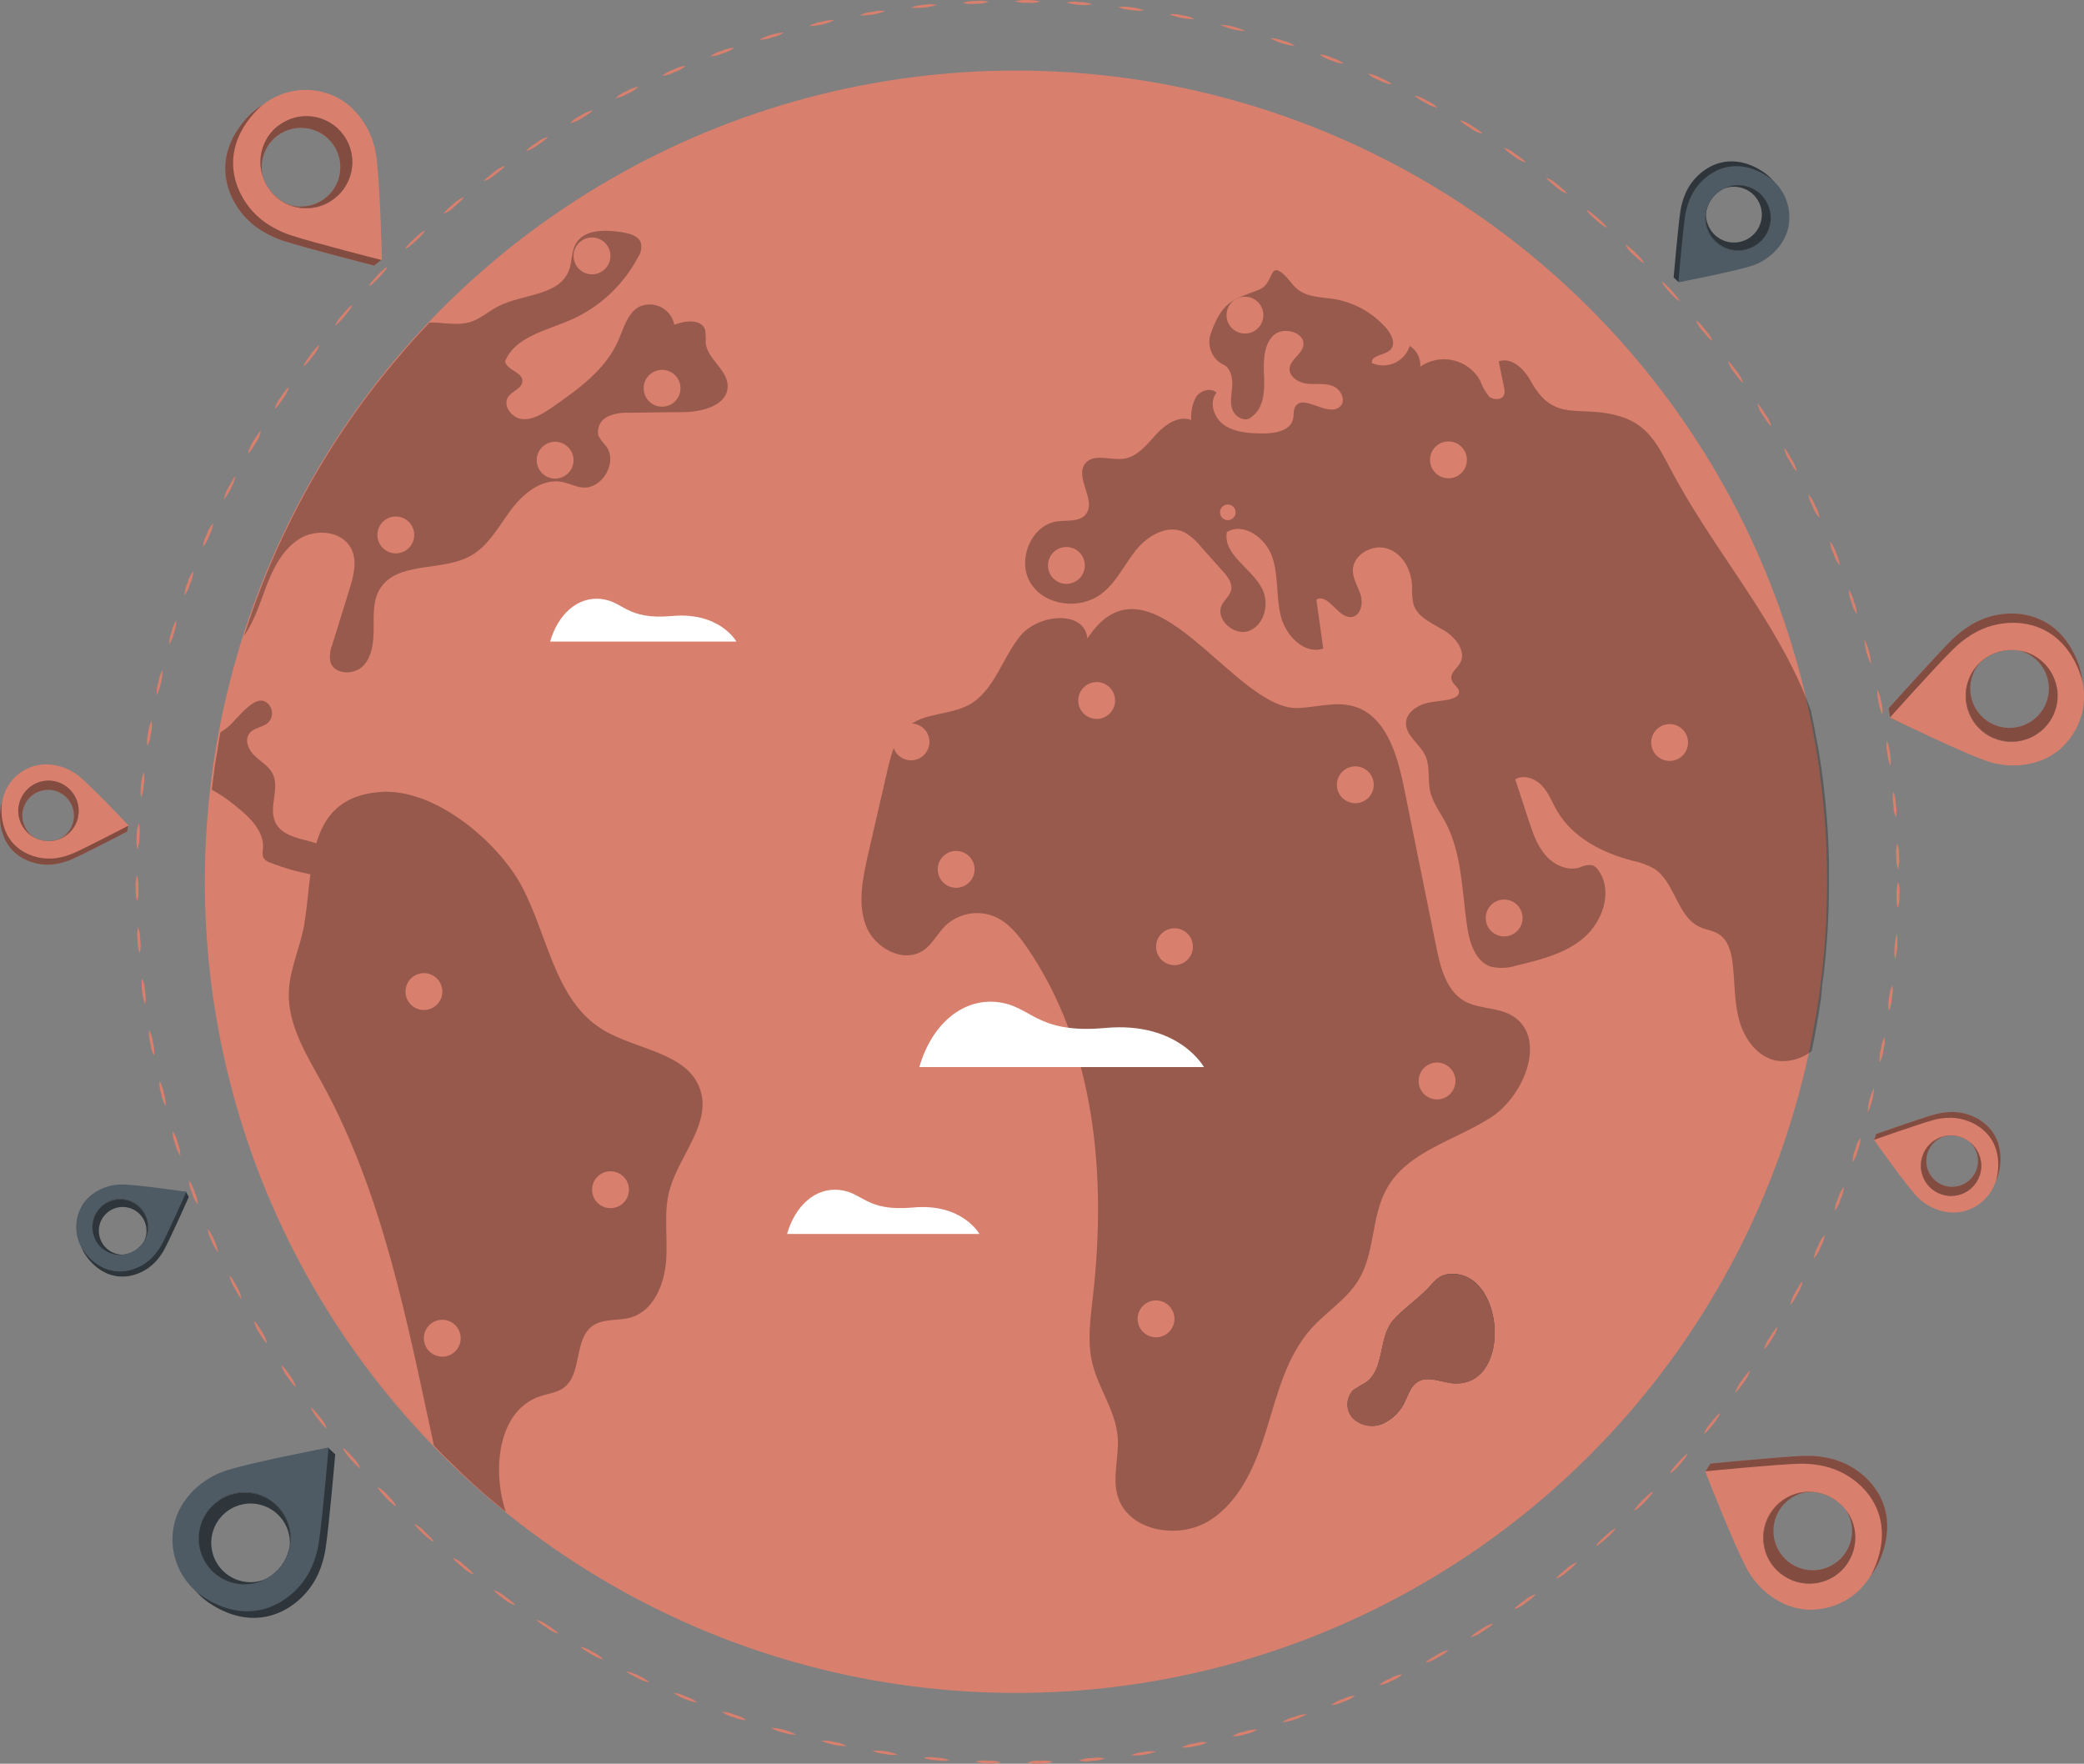 <?xml version="1.0" encoding="UTF-8"?>
<svg id="Layer_1" data-name="Layer 1" xmlns="http://www.w3.org/2000/svg" viewBox="0 0 583.58 493.87"><rect x="0" y="0" width="583.58" height="493.87" fill="#808080" stroke="none"/>
  <defs>
    <style>
      .cls-1 {
        isolation: isolate;
        opacity: .4;
      }

      .cls-1, .cls-2, .cls-3, .cls-4, .cls-5, .cls-6, .cls-7 {
        stroke-width: 0px;
      }

      .cls-1, .cls-2, .cls-5 {
        fill: #010201;
      }

      .cls-2 {
        opacity: .3;
      }

      .cls-3 {
        fill: #d97f6d;
      }

      .cls-4 {
        fill: #4e5b64;
      }

      .cls-8 {
        opacity: .3;
      }

      .cls-9 {
        opacity: .6;
      }

      .cls-6 {
        fill: #fff;
      }

      .cls-7 {
        fill: #2e363b;
      }
    </style>
  </defs>
  <g>
    <circle class="cls-3" cx="284.5" cy="246.9" r="227.14"/>
    <g class="cls-8">
      <path class="cls-5" d="M417.36,313c9.99-6.41,16.09-23.23,5.63-28.86-3.95-2.12-8.93-1.6-12.84-3.79-5.12-2.91-6.75-9.31-7.92-15.06-3.05-15.07-6.1-30.11-9.16-45.18-1.85-9.08-5.09-19.75-13.97-22.33-5.04-1.45-10.37.26-15.62.48-18.05.65-41.45-46.17-58.98-19.48-.74-8.04-13.81-6.96-18.88-.62-5.07,6.33-7.27,15.37-14.33,19.23-5.42,2.91-12.6,2.13-17.26,6.19-3.29,2.91-4.36,7.36-5.41,11.61-1.86,8.09-3.73,16.18-5.59,24.28-1.45,6.53-2.91,13.51-.54,19.75,2.36,6.24,10.51,10.66,16.06,6.91,2.55-1.73,3.95-4.69,6.13-6.86,3.68-3.53,9.09-4.56,13.79-2.63,3.82,1.62,6.6,5.04,8.98,8.48,19.32,27.93,22.45,64.22,18.59,97.96-.69,6.19-1.61,12.51-.18,18.56,1.68,7.09,6.49,13.31,7.11,20.57.49,5.57-1.57,11.34,0,16.7,2.91,9.89,17.09,12.34,25.79,6.83,8.69-5.51,12.94-15.84,15.97-25.69s5.57-20.33,12.45-28.02c4.28-4.78,10.03-8.23,13.31-13.7,4.6-7.66,3.45-17.7,7.84-25.5,5.75-10.37,18.93-13.41,28.98-19.81v-.02h.05Z"/>
    </g>
    <path class="cls-2" d="M187.46,333.3c-1.68,6.42-.43,13.16-.93,19.77-.49,6.61-3.51,13.96-9.85,15.84-3.52,1.01-7.66.22-10.7,2.33-5.4,3.8-2.85,13.63-8.22,17.43-1.91,1.33-4.3,1.56-6.48,2.3-11.49,3.82-13.4,19.49-10.04,31.1.13.43.26.8.38,1.23-1.28-1.01-2.5-2.02-3.73-3.07-1.78-1.5-3.51-3.01-5.21-4.57-1.72-1.55-3.4-3.12-5.04-4.74-2.12-2.02-4.18-4.06-6.19-6.21l.05.02c-4.79-4.93-9.29-10.06-13.58-15.41-4.82-5.98-9.34-12.22-13.53-18.67-1.55-2.34-3.05-4.71-4.47-7.13,1.44,2.4,2.92,4.76,4.46,7.08,4.19,6.46,8.71,12.69,13.53,18.67,4.29,5.35,8.79,10.48,13.58,15.41-7.52-34.74-14.2-70.04-31.15-101.13-4.49-8.1-9.76-16.49-9.46-25.75h0c.21-6.57,3.29-12.68,4.36-19.19.73-4.48,1.08-9.27,1.67-13.79-3.82-.73-7.58-1.82-11.19-3.25-.79-.21-1.47-.69-1.95-1.36-.27-.79-.32-1.63-.12-2.45.45-5.1-3.95-9.15-7.97-12.32-1.97-1.64-4.11-3.09-6.37-4.31.01-.05.01-.09.01-.13.12-1.1.28-2.19.43-3.3.16-1.11.26-2.2.43-3.31.19-1.36.46-2.67.67-4.04s.4-2.74.65-4.06c.06-.44.16-.82.24-1.24.71-.44,1.41-.91,2.06-1.45,2.58-2,8.51-11.13,11.88-5.74.85,1.44.62,3.26-.56,4.45-1.49,1.41-4.02,1.41-5.23,3.01-1.55,1.9-.28,4.67,1.45,6.33,1.73,1.66,3.96,2.85,5.03,5.01,2.05,4.12-1.24,9.42.73,13.59,1.68,3.59,6.27,4.48,10.16,5.47l1.32.43c2.24-7.67,6.83-13.51,17.86-14.39,15.23-1.18,32.83,13.84,39.52,26.13,7.45,13.76,9.28,31.96,22.55,40.25,9.42,5.92,24.08,6.41,27.59,17.05,3.12,9.54-6.01,18.42-8.61,28.11Z"/>
    <g class="cls-8">
      <path class="cls-5" d="M83.67,150.97c4.73-3,12.04-2.36,14.64,2.59,1.85,3.54.68,7.84-.5,11.61-1.6,5.13-3.18,10.28-4.79,15.43-.62,1.5-.79,3.17-.49,4.78,1.08,3.57,6.66,3.73,9.2,1.05s2.91-6.81,2.91-10.52-.23-7.69,1.68-10.9c4.79-7.97,17.24-4.85,25.36-9.31,5.04-2.75,7.91-8.19,11.33-12.83,3.42-4.63,8.71-8.99,14.35-7.92,1.91.35,3.69,1.32,5.62,1.55,5.65.62,10.16-7.11,6.71-11.61-.83-.88-1.55-1.85-2.12-2.91-.5-2.17.57-4.37,2.59-5.34,1.97-.85,4.12-1.21,6.25-1.06,4.92-.09,9.83-.13,14.73-.18,5.43,0,12.61-1.82,12.64-7.27,0-4.69-5.91-7.65-6.18-12.34.07-1.15.02-2.29-.13-3.42-1.04-3.13-5.57-2.61-8.64-1.45-.76-3.81-4.45-6.29-8.25-5.54-.63.12-1.24.33-1.82.63-3.18,1.94-4.13,6.01-5.65,9.39-3.59,8.21-11.32,13.69-18.65,18.77-2.47,1.68-5.23,3.45-8.21,3.18-2.98-.27-5.62-3.91-3.89-6.3,1.19-1.64,3.91-2.3,3.93-4.36,0-2.55-4.36-3-4.86-5.49,2.73-6.8,11.22-8.55,17.96-11.43,8.25-3.51,15.06-9.78,19.25-17.71.85-1.18,1.13-2.68.82-4.09-.67-1.92-3.01-2.55-5.04-2.91-4.78-.77-10.82-.99-13.19,3.22-1.25,2.25-.99,5.06-1.92,7.47-2.74,7.16-13.07,6.53-19.83,10.04-2.67,1.35-4.88,3.47-7.75,4.36-3.09.97-6.47.38-9.71.17h-1.73c-2.35,2.44-4.65,4.95-6.87,7.52s-4.36,5.16-6.52,7.83c-10.03,12.58-18.69,26.23-25.79,40.66-2.53,5.07-4.84,10.26-6.97,15.56s-4.07,10.71-5.81,16.2c2.91-4.23,4.68-9.72,6.12-13.58,1.92-5.1,4.51-10.46,9.16-13.46h.05v-.06Z"/>
    </g>
    <g class="cls-8">
      <path class="cls-5" d="M510.21,276.36c.45-3.24.83-6.47,1.11-9.7.27-3.23.51-6.43.63-9.65.13-2.61.19-5.16.21-7.75.01-2.59,0-5.43,0-8.14-.18-8.08-.8-16.13-1.86-24.12-.41-3.05-.88-6.1-1.45-9.11s-1.12-6.03-1.77-9.04c-.83-2.3-1.75-4.57-2.75-6.83-9.64-21.6-25.53-39.75-36.53-60.68-3.59-6.8-6.35-12.4-14.12-14.75-11.47-3.51-18.38,2.3-25.11-10.04-1.82-3.31-5.34-6.65-8.89-5.36.51,2.51,1.05,5.03,1.56,7.58.12.54.12,1.07,0,1.61-.43,1.64-2.98,1.75-4.28.62-1.08-1.35-1.94-2.87-2.5-4.51-3.17-5.59-10.26-7.54-15.84-4.39-.3.17-.58.35-.88.55.12-2.33-1.01-4.54-2.98-5.81-1.27,4.12-5.65,6.41-9.77,5.13-.27-.09-.56-.19-.82-.3-.37-2.27,3.59-2.1,5.19-3.74,1.61-1.64.35-4.21-1.04-5.9-3.75-4.35-8.89-7.27-14.56-8.27-3.59-.57-7.58-.48-10.43-2.77-1.64-1.33-2.68-3.3-4.36-4.6-3.63-2.8-2.24,3.13-6.54,4.79-5.9,2.24-9.09,2.91-11.88,8.58-.56,1.13-1.05,2.3-1.45,3.5-1.18,3.18.02,6.75,2.91,8.55l.44.23c2.12.91,2.74,3.63,2.61,5.92s-.76,4.67.07,6.81c.83,2.16,3.86,3.62,5.4,1.91,3.33-2.35,3.63-7.05,3.45-11.13-.18-4.07-.3-8.64,2.51-11.52,2.81-2.89,9.46-.89,8.42,3.03-.62,2.3-3.54,3.63-3.78,6.03s2.53,4.13,4.95,4.36c2.42.23,5.03-.24,7.27.69s3.73,4.29,1.77,5.81c-3.44,2.91-10.29-3.92-12.44,0-.57,1-.33,2.29-.58,3.39-.8,3.45-5.36,4.09-8.9,4.03s-7.27-.29-10.26-2.25c-2.98-1.97-4.51-6.42-2.29-9.15-1.6-1.55-4.48-.65-5.74,1.21-1.05,1.97-1.5,4.19-1.32,6.42-3.59-1.35-7.35,1.29-9.89,4.09s-5.15,6.16-8.9,6.74-8.55-1.63-10.91,1.36c-3.07,3.92,3.26,10.35.17,14.23-1.77,2.18-5.16,1.61-7.98,1.97-7.45.99-11.46,11.1-7.39,17.43,4.07,6.33,13.87,7.39,19.81,2.8,4.12-3.15,6.33-8.1,9.57-12.14,3.24-4.04,8.71-7.27,13.41-5.13,1.79.99,3.36,2.33,4.63,3.93,2.1,2.33,4.19,4.68,6.29,7.05,1.33,1.45,2.79,3.35,2.35,5.31-.38,1.6-1.8,2.66-2.56,4.07-2.12,4.09,3.53,9.08,7.78,7.27,4.25-1.82,5.54-7.74,3.41-11.84-2.91-5.65-10.95-9.42-9.83-15.74,4.79-2.91,10.98,1.75,12.75,7.07s1.01,11.13,2.38,16.51c1.36,5.4,6.57,10.82,11.85,9.03-.63-4.59-1.25-9.15-1.91-13.72,3.47-1.89,6.07,5.47,9.98,4.86,2.38-.38,3.13-3.62,2.47-5.97-.67-2.35-2.17-4.45-2.24-6.91-.09-4.43,5.31-7.61,9.59-6.29s6.81,5.97,6.99,10.4c-.09,1.75.05,3.53.41,5.25,1.15,3.65,5.23,5.3,8.51,7.27,3.29,1.95,6.46,5.98,4.47,9.27-.88,1.45-2.69,2.67-2.36,4.36.33,1.69,2.3,2.36,2.11,3.86-.18.99-1.32,1.45-2.3,1.77-2.5.62-5.1.56-7.54,1.35s-4.81,2.66-4.99,5.15c-.23,3.61,3.74,5.92,5.31,9.16,1.57,3.24.69,6.8,1.45,10.16.71,3.12,2.73,5.81,4.25,8.59,4.74,8.9,4.63,19.45,6.13,29.41.67,4.49,2.31,9.65,6.6,11.1,2.44.55,4.97.43,7.33-.35,6.72-1.61,13.73-3.36,18.88-7.87,5.13-4.51,7.97-12.78,4.09-18.53-.43-.79-1.12-1.39-1.95-1.69-1.21-.09-2.44.13-3.53.68-3.45,1.04-7.27-.79-9.61-3.57-2.35-2.79-3.48-6.27-4.63-9.72-1.24-3.78-2.45-7.59-3.73-11.4,2.36-1.45,5.6-.24,7.53,1.82s2.83,4.78,4.28,7.16c4.36,7.39,12.64,11.61,20.94,13.78,2.16.43,4.23,1.18,6.15,2.24,5.87,3.79,6.35,13.34,12.72,16.31,1.77.83,3.85,1.01,5.48,2.1,2.45,1.62,3.35,4.8,3.73,7.74.69,5.45.41,11.02,1.89,16.34,1.49,5.31,5.24,10.46,10.65,11.32,3.44.41,6.91-.57,9.64-2.72,1-4.86,1.89-9.76,2.61-14.73.09-1.15.23-2.18.3-3.23h-.01,0Z"/>
    </g>
    <path class="cls-7" d="M407.74,387.38c-3.72,0-7.72-2.42-10.82-.41-1.82,1.18-2.51,3.42-3.44,5.37-1.21,2.77-3.41,4.99-6.15,6.27-2.81,1.24-6.09.69-8.36-1.36-2.18-2.23-2.18-5.79,0-8.02,1.13-.76,2.3-1.47,3.5-2.11,5.47-3.85,3.37-12.77,7.83-17.64,2.63-2.91,6.49-5.62,9.33-8.49,2.18-2.23,3.13-4.09,6.57-4.28,15.07-.77,17.27,30.78,1.55,30.66h-.01Z"/>
    <g class="cls-9">
      <path class="cls-7" d="M132.74,415.63c1.71,1.56,3.44,3.07,5.21,4.57,1.23,1.05,2.45,2.06,3.73,3.07-1.27-1.01-2.51-2.03-3.73-3.07-1.8-1.5-3.53-3.01-5.21-4.57Z"/>
    </g>
    <path class="cls-3" d="M406.17,356.74c-3.44.18-4.36,2.05-6.57,4.28-2.83,2.91-6.69,5.62-9.33,8.49-4.43,4.87-2.36,13.79-7.83,17.64-1.19.63-2.38,1.35-3.5,2.11-2.18,2.23-2.18,5.79,0,8.02,2.27,2.06,5.55,2.61,8.36,1.36,2.74-1.27,4.92-3.5,6.15-6.27.93-1.95,1.62-4.19,3.44-5.37,3.09-2.01,7.11.39,10.82.41,15.76.13,13.53-31.42-1.55-30.66h.01Z"/>
    <g class="cls-8">
      <path class="cls-5" d="M406.17,356.74c-3.44.18-4.36,2.05-6.57,4.28-2.83,2.91-6.69,5.62-9.33,8.49-4.43,4.87-2.36,13.79-7.83,17.64-1.19.63-2.38,1.35-3.5,2.11-2.18,2.23-2.18,5.79,0,8.02,2.27,2.06,5.55,2.61,8.36,1.36,2.74-1.27,4.92-3.5,6.15-6.27.93-1.95,1.62-4.19,3.44-5.37,3.09-2.01,7.11.39,10.82.41,15.76.13,13.53-31.42-1.55-30.66h.01Z"/>
    </g>
    <path class="cls-6" d="M220.41,345.53h53.85s-4.78-8.71-18.63-7.41c-13.25,1.21-13.91-4.28-20.65-4.93-6.74-.67-12.33,4.48-14.58,12.34h0Z"/>
    <path class="cls-6" d="M257.44,298.8h79.7s-7.04-12.83-27.59-10.96c-19.61,1.79-20.6-6.3-30.49-7.27-9.9-.95-18.3,6.6-21.62,18.24Z"/>
    <path class="cls-6" d="M154.06,179.65h52.15s-4.62-8.37-18.03-7.16c-12.83,1.17-13.47-4.13-19.99-4.79-6.52-.63-11.95,4.35-14.13,11.94h0Z"/>
    <path class="cls-3" d="M118.71,282.81c2.85,0,5.16-2.31,5.16-5.16s-2.31-5.16-5.16-5.16-5.16,2.31-5.16,5.16,2.31,5.16,5.16,5.16Z"/>
    <path class="cls-3" d="M307.1,201.31c2.85,0,5.16-2.31,5.16-5.16s-2.31-5.16-5.16-5.16-5.16,2.31-5.16,5.16,2.31,5.16,5.16,5.16Z"/>
    <path class="cls-3" d="M402.41,307.85c2.85,0,5.16-2.31,5.16-5.16s-2.31-5.16-5.16-5.16-5.16,2.31-5.16,5.16,2.31,5.16,5.16,5.16Z"/>
    <path class="cls-3" d="M405.61,133.93c2.85,0,5.16-2.31,5.16-5.16s-2.31-5.16-5.16-5.16-5.16,2.31-5.16,5.16,2.31,5.16,5.16,5.16Z"/>
    <path class="cls-3" d="M343.82,145.65c1.21,0,2.19-.98,2.19-2.19s-.98-2.19-2.19-2.19-2.19.98-2.19,2.19.98,2.19,2.19,2.19Z"/>
    <path class="cls-3" d="M165.78,76.82c2.85,0,5.16-2.31,5.16-5.16s-2.31-5.16-5.16-5.16-5.16,2.31-5.16,5.16,2.31,5.16,5.16,5.16Z"/>
    <path class="cls-3" d="M110.84,154.95c2.85,0,5.16-2.31,5.16-5.16s-2.31-5.16-5.16-5.16-5.16,2.31-5.16,5.16,2.31,5.16,5.16,5.16Z"/>
    <path class="cls-3" d="M185.4,113.88c2.85,0,5.16-2.31,5.16-5.16s-2.31-5.16-5.16-5.16-5.16,2.31-5.16,5.16,2.31,5.16,5.16,5.16Z"/>
    <path class="cls-3" d="M155.45,134.02c2.85,0,5.16-2.31,5.16-5.16s-2.31-5.16-5.16-5.16-5.16,2.31-5.16,5.16,2.31,5.16,5.16,5.16Z"/>
    <path class="cls-3" d="M170.96,338.3c2.85,0,5.16-2.31,5.16-5.16s-2.31-5.16-5.16-5.16-5.16,2.31-5.16,5.16,2.31,5.16,5.16,5.16Z"/>
    <path class="cls-3" d="M123.85,379.88c2.85,0,5.16-2.31,5.16-5.16s-2.31-5.16-5.16-5.16-5.16,2.31-5.16,5.16,2.31,5.16,5.16,5.16Z"/>
    <path class="cls-3" d="M379.53,224.91c2.85,0,5.16-2.31,5.16-5.16s-2.31-5.16-5.16-5.16-5.16,2.31-5.16,5.16,2.31,5.16,5.16,5.16Z"/>
    <path class="cls-3" d="M267.75,248.59c2.85,0,5.16-2.31,5.16-5.16s-2.31-5.16-5.16-5.16-5.16,2.31-5.16,5.16,2.31,5.16,5.16,5.16Z"/>
    <path class="cls-3" d="M467.54,213.07c2.85,0,5.16-2.31,5.16-5.16s-2.31-5.16-5.16-5.16-5.16,2.31-5.16,5.16,2.31,5.16,5.16,5.16Z"/>
    <path class="cls-3" d="M323.72,374.46c2.85,0,5.16-2.31,5.16-5.16s-2.31-5.16-5.16-5.16-5.16,2.31-5.16,5.16,2.31,5.16,5.16,5.16Z"/>
    <path class="cls-3" d="M328.89,270.25c2.85,0,5.16-2.31,5.16-5.16s-2.31-5.16-5.16-5.16-5.16,2.31-5.16,5.16,2.31,5.16,5.16,5.16Z"/>
    <path class="cls-3" d="M348.62,93.4c2.85,0,5.16-2.31,5.16-5.16s-2.31-5.16-5.16-5.16-5.16,2.31-5.16,5.16,2.31,5.16,5.16,5.16Z"/>
    <path class="cls-3" d="M298.62,163.49c2.85,0,5.16-2.31,5.16-5.16s-2.31-5.16-5.16-5.16-5.16,2.31-5.16,5.16,2.31,5.16,5.16,5.16Z"/>
    <path class="cls-3" d="M421.21,262.21c2.85,0,5.16-2.31,5.16-5.16s-2.31-5.16-5.16-5.16-5.16,2.31-5.16,5.16,2.31,5.16,5.16,5.16Z"/>
    <path class="cls-3" d="M255.11,212.9c2.85,0,5.16-2.31,5.16-5.16s-2.31-5.16-5.16-5.16-5.16,2.31-5.16,5.16,2.31,5.16,5.16,5.16Z"/>
  </g>
  <g>
    <g>
      <path class="cls-3" d="M89.17,27.56c-6.09-1.88-12.72-.65-17.74,3.29,0,0-11.95,9.14-7.27,22.54,1.77,4.92,5.24,9.04,9.78,11.61,1.71,1,3.53,1.82,5.41,2.44,6.52,2.11,25.41,6.92,25.41,6.92l2.07-1.6c-.17-5.81-2.91-23.23-3.87-28.81-1.29-6.91-6.22-14.14-13.81-16.4h.02ZM93.53,55.59c-5.63,4.31-13.7,3.24-18.02-2.39-4.31-5.63-3.24-13.7,2.39-18.02,5.63-4.31,13.7-3.24,18.02,2.39,4.31,5.63,3.24,13.69-2.38,18h-.01Z"/>
      <path class="cls-1" d="M89.17,27.56c-6.09-1.88-12.72-.65-17.74,3.29,0,0-11.95,9.14-7.27,22.54,1.77,4.92,5.24,9.04,9.78,11.61,1.71,1,3.53,1.82,5.41,2.44,6.52,2.11,25.41,6.92,25.41,6.92l2.07-1.6c-.17-5.81-2.91-23.23-3.87-28.81-1.29-6.91-6.22-14.14-13.81-16.4h.02ZM93.53,55.59c-5.63,4.31-13.7,3.24-18.02-2.39-4.31-5.63-3.24-13.7,2.39-18.02,5.63-4.31,13.7-3.24,18.02,2.39,4.31,5.63,3.24,13.69-2.38,18h-.01Z"/>
      <path class="cls-3" d="M91.34,26.04c-6.09-1.88-12.71-.65-17.71,3.29,0,0-11.95,9.14-7.27,22.54,1.77,4.92,5.24,9.04,9.78,11.61,1.71,1,3.53,1.82,5.42,2.44,6.49,2.11,25.4,6.92,25.4,6.92,0,0-.57-23.74-1.8-30.4-1.32-6.91-6.24-14.13-13.83-16.4h.01ZM93.61,55.65c-5.54,4.34-13.57,3.35-17.89-2.19-.05-.06-.11-.13-.15-.19-4.31-5.63-3.24-13.7,2.39-18.02,5.63-4.31,13.7-3.24,18.02,2.39,4.31,5.63,3.24,13.7-2.39,18.02h.05-.02Z"/>
      <path class="cls-3" d="M77.92,35.16c-4.29,3.33-6.04,8.99-4.36,14.15-1.38-5.92,2.31-11.84,8.23-13.22s11.84,2.31,13.22,8.23-2.31,11.84-8.23,13.22c-1.74.41-3.54.38-5.27-.07,6.69,2.38,14.03-1.13,16.41-7.81,2.38-6.69-1.13-14.03-7.81-16.41-4.11-1.45-8.65-.74-12.1,1.91h-.09,0Z"/>
      <path class="cls-1" d="M77.92,35.16c-4.29,3.33-6.04,8.99-4.36,14.15-1.38-5.92,2.31-11.84,8.23-13.22s11.84,2.31,13.22,8.23-2.31,11.84-8.23,13.22c-1.74.41-3.54.38-5.27-.07,6.69,2.38,14.03-1.13,16.41-7.81,2.38-6.69-1.13-14.03-7.81-16.41-4.11-1.45-8.65-.74-12.1,1.91h-.09,0Z"/>
    </g>
    <g>
      <path class="cls-3" d="M7.41,216.82c-3.8,1.75-6.52,5.25-7.24,9.39,0,0-1.83,9.71,6.35,14.2,3.03,1.62,6.53,2.12,9.89,1.39,1.27-.26,2.51-.67,3.72-1.18,4.11-1.83,15.47-7.77,15.47-7.77l.32-1.69c-2.63-2.77-11.61-10.09-14.53-12.39-3.67-2.8-9.25-4.18-13.95-1.95h-.02ZM21.85,228.62c-.86,4.59-5.27,7.6-9.85,6.74-4.59-.86-7.6-5.27-6.74-9.85s5.27-7.6,9.85-6.74c4.57.86,7.59,5.27,6.74,9.84h0Z"/>
      <path class="cls-1" d="M7.41,216.82c-3.8,1.75-6.52,5.25-7.24,9.39,0,0-1.83,9.71,6.35,14.2,3.03,1.62,6.53,2.12,9.89,1.39,1.27-.26,2.51-.67,3.72-1.18,4.11-1.83,15.47-7.77,15.47-7.77l.32-1.69c-2.63-2.77-11.61-10.09-14.53-12.39-3.67-2.8-9.25-4.18-13.95-1.95h-.02ZM21.85,228.62c-.86,4.59-5.27,7.6-9.85,6.74-4.59-.86-7.6-5.27-6.74-9.85s5.27-7.6,9.85-6.74c4.57.86,7.59,5.27,6.74,9.84h0Z"/>
      <path class="cls-3" d="M7.81,215.13c-3.8,1.75-6.49,5.25-7.22,9.37,0,0-1.83,9.71,6.35,14.2,3.03,1.62,6.53,2.12,9.89,1.39,1.27-.26,2.53-.65,3.73-1.18,4.11-1.82,15.46-7.75,15.46-7.75,0,0-10.71-11.35-14.22-14.08-3.68-2.79-9.25-4.17-13.96-1.95h-.02ZM21.92,228.62c-.82,4.56-5.16,7.59-9.72,6.79-.06,0-.11-.01-.17-.02-4.59-.86-7.6-5.27-6.74-9.85s5.27-7.6,9.85-6.74c4.59.86,7.6,5.27,6.74,9.85h.02v-.02Z"/>
      <path class="cls-3" d="M5.24,225.48c-.63,3.51,1,7.04,4.09,8.84-3.26-2.29-4.06-6.8-1.77-10.07,2.29-3.26,6.8-4.06,10.07-1.77,3.26,2.29,4.06,6.8,1.77,10.07-.67.95-1.56,1.74-2.61,2.27,4.31-1.77,6.37-6.71,4.59-11.02-1.79-4.31-6.71-6.37-11.02-4.59-2.63,1.08-4.56,3.44-5.09,6.24l-.02.02h-.01Z"/>
      <path class="cls-1" d="M5.24,225.48c-.63,3.51,1,7.04,4.09,8.84-3.26-2.29-4.06-6.8-1.77-10.07,2.29-3.26,6.8-4.06,10.07-1.77,3.26,2.29,4.06,6.8,1.77,10.07-.67.95-1.56,1.74-2.61,2.27,4.31-1.77,6.37-6.71,4.59-11.02-1.79-4.31-6.71-6.37-11.02-4.59-2.63,1.08-4.56,3.44-5.09,6.24l-.02.02h-.01Z"/>
    </g>
    <g>
      <path class="cls-3" d="M551.04,337.41c4.01-1.19,7.17-4.29,8.48-8.27,0,0,3.19-9.36-4.28-14.96-2.77-2.05-6.16-3.01-9.59-2.77-1.3.07-2.59.3-3.85.63-4.31,1.23-16.41,5.49-16.41,5.49l-.55,1.63c2.2,3.12,10.07,11.63,12.64,14.33,3.23,3.3,8.58,5.45,13.53,3.91h.01ZM538.43,323.69c1.5-4.42,6.3-6.79,10.71-5.29,4.42,1.5,6.79,6.3,5.29,10.71-1.5,4.42-6.3,6.79-10.71,5.29s-6.77-6.29-5.27-10.71h-.01Z"/>
      <path class="cls-1" d="M551.04,337.41c4.01-1.19,7.17-4.29,8.48-8.27,0,0,3.19-9.36-4.28-14.96-2.77-2.05-6.16-3.01-9.59-2.77-1.3.07-2.59.3-3.85.63-4.31,1.23-16.41,5.49-16.41,5.49l-.55,1.63c2.2,3.12,10.07,11.63,12.64,14.33,3.23,3.3,8.58,5.45,13.53,3.91h.01ZM538.43,323.69c1.5-4.42,6.3-6.79,10.71-5.29,4.42,1.5,6.79,6.3,5.29,10.71-1.5,4.42-6.3,6.79-10.71,5.29s-6.77-6.29-5.27-10.71h-.01Z"/>
      <path class="cls-3" d="M550.41,339.03c4.01-1.19,7.17-4.29,8.48-8.27,0,0,3.19-9.36-4.28-14.96-2.77-2.05-6.16-3.01-9.59-2.77-1.3.07-2.59.29-3.85.65-4.31,1.23-16.4,5.49-16.4,5.49,0,0,8.99,12.75,12.1,15.95,3.24,3.29,8.58,5.43,13.53,3.91h-.01.01ZM538.33,323.68c1.45-4.39,6.18-6.79,10.57-5.35.05.01.11.02.15.06,4.42,1.5,6.79,6.3,5.29,10.71-1.5,4.42-6.3,6.79-10.71,5.29-4.42-1.5-6.79-6.3-5.29-10.71h-.02.01Z"/>
      <path class="cls-3" d="M554.4,329.15c1.12-3.39,0-7.11-2.8-9.33,2.91,2.73,3.06,7.31.33,10.22s-7.31,3.06-10.22.33c-2.91-2.73-3.06-7.31-.33-10.22.8-.85,1.8-1.5,2.91-1.89-4.53,1.15-7.25,5.74-6.1,10.27s5.74,7.25,10.27,6.1c2.77-.69,4.99-2.75,5.92-5.47l.05-.02h-.02Z"/>
      <path class="cls-1" d="M554.4,329.15c1.12-3.39,0-7.11-2.8-9.33,2.91,2.73,3.06,7.31.33,10.22s-7.31,3.06-10.22.33c-2.91-2.73-3.06-7.31-.33-10.22.8-.85,1.8-1.5,2.91-1.89-4.53,1.15-7.25,5.74-6.1,10.27s5.74,7.25,10.27,6.1c2.77-.69,4.99-2.75,5.92-5.47l.05-.02h-.02Z"/>
    </g>
    <g>
      <path class="cls-3" d="M577.6,206.11c4.48-4.54,6.43-10.99,5.25-17.25,0,0-2.61-14.81-16.64-16.87-5.18-.69-10.45.49-14.82,3.35-1.68,1.05-3.24,2.27-4.67,3.67-4.85,4.8-17.86,19.36-17.86,19.36l.45,2.61c5.19,2.51,22.01,8.17,27.36,9.81,6.74,2.06,15.41,1.04,20.92-4.65h.01ZM550.73,197.04c-1.23-6.99,3.45-13.66,10.45-14.87,6.99-1.23,13.66,3.45,14.87,10.45,1.23,6.98-3.45,13.64-10.43,14.87-6.98,1.24-13.64-3.42-14.89-10.4v-.02h0v-.02Z"/>
      <path class="cls-1" d="M577.6,206.11c4.48-4.54,6.43-10.99,5.25-17.25,0,0-2.61-14.81-16.64-16.87-5.18-.69-10.45.49-14.82,3.35-1.68,1.05-3.24,2.27-4.67,3.67-4.85,4.8-17.86,19.36-17.86,19.36l.45,2.61c5.19,2.51,22.01,8.17,27.36,9.81,6.74,2.06,15.41,1.04,20.92-4.65h.01ZM550.73,197.04c-1.23-6.99,3.45-13.66,10.45-14.87,6.99-1.23,13.66,3.45,14.87,10.45,1.23,6.98-3.45,13.64-10.43,14.87-6.98,1.24-13.64-3.42-14.89-10.4v-.02h0v-.02Z"/>
      <path class="cls-3" d="M577.97,208.7c4.48-4.53,6.46-10.98,5.29-17.24,0,0-2.62-14.82-16.64-16.87-5.18-.69-10.45.49-14.84,3.33-1.68,1.06-3.23,2.29-4.65,3.68-4.9,4.79-17.89,19.32-17.89,19.32,0,0,21.35,10.43,27.83,12.41,6.72,2.11,15.41,1.07,20.92-4.62v-.02h-.01ZM550.62,197.09c-1.23-6.99,3.44-13.66,10.43-14.89s13.66,3.44,14.89,10.43c1.23,6.99-3.44,13.66-10.43,14.89-6.93,1.27-13.58-3.33-14.85-10.27,0-.06-.01-.12-.02-.18h0v.02Z"/>
      <path class="cls-3" d="M575.99,192.6c-.94-5.36-5.16-9.54-10.52-10.45,5.9,1.51,9.43,7.52,7.92,13.4s-7.52,9.43-13.4,7.92c-5.9-1.51-9.43-7.52-7.92-13.4.44-1.73,1.3-3.33,2.51-4.67-5.19,4.85-5.48,12.97-.63,18.17,4.85,5.19,12.97,5.48,18.17.63,3.18-2.97,4.65-7.35,3.89-11.63h-.01v.02Z"/>
      <path class="cls-1" d="M575.99,192.6c-.94-5.36-5.16-9.54-10.52-10.45,5.9,1.51,9.43,7.52,7.92,13.4s-7.52,9.43-13.4,7.92c-5.9-1.51-9.43-7.52-7.92-13.4.44-1.73,1.3-3.33,2.51-4.67-5.19,4.85-5.48,12.97-.63,18.17,4.85,5.19,12.97,5.48,18.17.63,3.18-2.97,4.65-7.35,3.89-11.63h-.01v.02Z"/>
    </g>
    <g>
      <path class="cls-3" d="M509.58,448.51c6.37-.32,12.17-3.74,15.53-9.15,0,0,8.1-12.66-.83-23.68-3.35-4.03-8.03-6.71-13.17-7.58-1.95-.37-3.92-.51-5.91-.45-6.83.26-26.24,2.18-26.24,2.18l-1.43,2.23c2.13,5.36,10.67,20.92,13.51,25.74,3.57,6.07,10.66,11.19,18.55,10.72h-.02ZM495.92,423.65c3.82-5.98,11.78-7.72,17.76-3.89,5.98,3.82,7.72,11.78,3.89,17.76-3.82,5.97-11.77,7.72-17.75,3.89-5.98-3.81-7.74-11.75-3.92-17.74,0,0,0-.01.01-.02h.01Z"/>
      <path class="cls-1" d="M509.58,448.51c6.37-.32,12.17-3.74,15.53-9.15,0,0,8.1-12.66-.83-23.68-3.35-4.03-8.03-6.71-13.17-7.58-1.95-.37-3.92-.51-5.91-.45-6.83.26-26.24,2.18-26.24,2.18l-1.43,2.23c2.13,5.36,10.67,20.92,13.51,25.74,3.57,6.07,10.66,11.19,18.55,10.72h-.02ZM495.92,423.65c3.82-5.98,11.78-7.72,17.76-3.89,5.98,3.82,7.72,11.78,3.89,17.76-3.82,5.97-11.77,7.72-17.75,3.89-5.98-3.81-7.74-11.75-3.92-17.74,0,0,0-.01.01-.02h.01Z"/>
      <path class="cls-3" d="M508.06,450.69c6.36-.3,12.17-3.72,15.56-9.11,0,0,8.1-12.69-.83-23.68-3.35-4.01-8.03-6.71-13.17-7.59-1.95-.35-3.92-.5-5.91-.44-6.85.21-26.24,2.12-26.24,2.12,0,0,8.66,22.12,12.08,27.97,3.53,6.1,10.61,11.22,18.52,10.76h0v-.02ZM495.78,423.64c3.81-5.98,11.77-7.74,17.75-3.91,5.98,3.81,7.74,11.77,3.91,17.75-3.81,5.98-11.77,7.74-17.75,3.91-5.97-3.75-7.75-11.65-4-17.61.02-.05.06-.11.11-.15h-.02Z"/>
      <path class="cls-3" d="M517.53,437.49c2.92-4.59,2.66-10.52-.68-14.81,3.31,5.1,1.86,11.91-3.23,15.23-5.1,3.31-11.91,1.86-15.23-3.23-3.31-5.1-1.86-11.91,3.23-15.23,1.5-.97,3.22-1.57,4.99-1.73-7.1.05-12.81,5.85-12.77,12.95.05,7.1,5.85,12.81,12.95,12.77,4.35-.02,8.39-2.25,10.73-5.93h0Z"/>
      <path class="cls-1" d="M517.53,437.49c2.92-4.59,2.66-10.52-.68-14.81,3.31,5.1,1.86,11.91-3.23,15.23-5.1,3.31-11.91,1.86-15.23-3.23-3.31-5.1-1.86-11.91,3.23-15.23,1.5-.97,3.22-1.57,4.99-1.73-7.1.05-12.81,5.85-12.77,12.95.05,7.1,5.85,12.81,12.95,12.77,4.35-.02,8.39-2.25,10.73-5.93h0Z"/>
    </g>
    <g>
      <path class="cls-7" d="M50.33,430.26c-.86,6.31,1.44,12.66,6.16,16.96,0,0,10.98,10.28,23.42,3.48,4.57-2.56,8.08-6.69,9.85-11.61.68-1.85,1.18-3.78,1.45-5.74,1-6.75,2.66-26.13,2.66-26.13l-1.92-1.8c-5.66,1.12-22.5,6.68-27.77,8.59-6.55,2.42-12.89,8.47-13.85,16.26h0ZM77.25,421.36c5.18,4.85,5.45,12.97.61,18.17-4.85,5.18-12.97,5.45-18.17.61-5.18-4.85-5.45-12.97-.61-18.17,4.86-5.16,13-5.41,18.15-.55v-.05h.02Z"/>
      <path class="cls-4" d="M48.47,428.43c-.86,6.31,1.44,12.66,6.16,16.94,0,0,10.98,10.28,23.42,3.5,4.57-2.56,8.09-6.68,9.85-11.61.69-1.88,1.18-3.82,1.45-5.81,1-6.75,2.66-26.13,2.66-26.13,0,0-23.32,4.47-29.67,6.79-6.55,2.44-12.89,8.48-13.85,16.34h-.02ZM77.32,421.31c5.18,4.85,5.46,12.97.61,18.17-4.85,5.18-12.97,5.45-18.17.61-5.18-4.85-5.46-12.97-.61-18.17,4.79-5.18,12.85-5.49,18.03-.69.05.02.07.07.12.11h.01v-.02Z"/>
      <path class="cls-7" d="M59.69,440.17c3.97,3.72,9.85,4.53,14.69,2.03-5.62,2.33-12.05-.35-14.39-5.97-2.33-5.62.35-12.05,5.97-14.39,5.62-2.33,12.05.35,14.39,5.97.68,1.64.95,3.44.79,5.23,1.24-6.98-3.41-13.66-10.4-14.9-6.98-1.24-13.66,3.41-14.9,10.4-.76,4.29.69,8.66,3.87,11.65h-.01v-.02Z"/>
    </g>
    <g>
      <path class="cls-7" d="M499.62,61.32c.61-4.48-1.01-8.98-4.36-12.02,0,0-7.8-7.27-16.64-2.48-3.24,1.82-5.73,4.73-6.99,8.21-.5,1.32-.86,2.68-1.07,4.07-.71,4.79-1.89,18.59-1.89,18.59l1.36,1.27c4.03-.8,15.97-4.74,19.71-6.09,4.69-1.69,9.2-5.98,9.87-11.55h.01,0ZM480.51,67.66c-3.68-3.44-3.87-9.21-.43-12.89,3.44-3.68,9.21-3.87,12.89-.43,3.68,3.44,3.87,9.21.44,12.89s-9.21,3.87-12.9.44h0Z"/>
      <path class="cls-4" d="M500.94,62.66c.61-4.48-1.01-8.98-4.36-12.02,0,0-7.8-7.27-16.64-2.48-3.24,1.82-5.73,4.74-6.99,8.23-.5,1.32-.86,2.68-1.07,4.07-.71,4.79-1.89,18.59-1.89,18.59,0,0,16.57-3.18,21.1-4.8,4.51-1.62,9.17-6.01,9.87-11.58h-.01ZM480.46,67.72c-3.68-3.39-3.91-9.11-.54-12.78.02-.02.07-.07.11-.11,3.44-3.68,9.22-3.86,12.89-.41,3.68,3.44,3.86,9.22.41,12.89-3.44,3.68-9.21,3.86-12.89.43h.01Z"/>
      <path class="cls-7" d="M492.99,54.33c-2.81-2.66-6.99-3.23-10.43-1.45,3.98-1.64,8.55.24,10.21,4.23,1.64,3.98-.24,8.55-4.23,10.21-3.98,1.64-8.55-.24-10.21-4.23-.49-1.17-.68-2.44-.56-3.69-.88,4.95,2.42,9.7,7.37,10.57s9.7-2.42,10.57-7.37c.55-3.03-.49-6.13-2.74-8.25h.01v-.02Z"/>
    </g>
    <g>
      <path class="cls-7" d="M23.31,339.69c-1.75,3.44-1.69,7.53.13,10.93,0,0,4.25,8.05,12.73,6.68,3.12-.56,5.93-2.2,7.95-4.65.77-.93,1.45-1.92,2.01-3,1.92-3.67,6.74-14.47,6.74-14.47l-.74-1.41c-3.47-.49-14.22-.67-17.63-.62-4.25.06-9.1,2.24-11.22,6.55h.02ZM40.52,339.96c2,3.81.54,8.53-3.26,10.52-3.81,2-8.53.54-10.52-3.26s-.55-8.51,3.26-10.52c3.81-2,8.53-.54,10.52,3.26Z"/>
      <path class="cls-4" d="M22.61,338.26c-1.75,3.44-1.69,7.53.13,10.93,0,0,4.25,8.05,12.73,6.68,3.13-.56,5.96-2.2,7.97-4.68.77-.93,1.45-1.92,2.01-3,1.92-3.67,6.74-14.47,6.74-14.47,0,0-14.26-2.1-18.37-2.05s-9.1,2.27-11.22,6.57h0v.02ZM40.56,339.92c2.01,3.78.61,8.45-3.17,10.46-.05.01-.07.05-.12.06-3.81,2-8.53.54-10.52-3.29-2-3.81-.54-8.53,3.29-10.52,3.81-2,8.51-.54,10.51,3.26h.01v.02Z"/>
      <path class="cls-7" d="M26.71,347.2c1.53,2.92,4.74,4.57,8.02,4.11-3.68.21-6.83-2.61-7.04-6.29s2.61-6.83,6.29-7.04,6.83,2.61,7.04,6.29c.06,1.07-.13,2.17-.58,3.15,2.11-3.75.77-8.49-2.98-10.6s-8.49-.77-10.6,2.98c-1.29,2.3-1.33,5.09-.11,7.42h-.01v-.02Z"/>
    </g>
  </g>
  <g>
    <path class="cls-3" d="M531.44,254.23c-.35-1.18-.45-2.42-.32-3.65-.11-1.23.05-2.45.43-3.62.37,1.17.49,2.41.33,3.63.11,1.23-.05,2.47-.44,3.63h0Z"/>
    <path class="cls-3" d="M530.64,268.71c-.33-2.42-.15-4.91.54-7.27.33,2.42.15,4.91-.54,7.27Z"/>
    <path class="cls-3" d="M528.91,283.12c-.21-1.21-.18-2.45.11-3.65.05-1.23.33-2.44.85-3.56.23,1.21.19,2.47-.11,3.67-.05,1.23-.32,2.44-.85,3.54Z"/>
    <path class="cls-3" d="M526.37,297.49c-.13-1.23-.02-2.47.32-3.65.11-1.23.48-2.41,1.06-3.48.13,1.23.02,2.45-.32,3.63-.11,1.23-.48,2.42-1.06,3.5h0Z"/>
    <path class="cls-3" d="M522.99,311.55c.09-2.44.71-4.84,1.79-7.03-.09,2.44-.71,4.84-1.79,7.03Z"/>
    <path class="cls-3" d="M518.78,325.45c0-1.23.24-2.44.74-3.57.26-1.19.74-2.33,1.45-3.35,0,1.23-.26,2.44-.74,3.57-.24,1.19-.74,2.35-1.45,3.35Z"/>
    <path class="cls-3" d="M513.76,339.06c.07-1.23.41-2.42.95-3.51.32-1.19.88-2.3,1.64-3.25-.07,1.23-.41,2.42-.95,3.53-.32,1.18-.89,2.29-1.64,3.24h0Z"/>
    <path class="cls-3" d="M507.94,352.37c.15-1.21.55-2.39,1.17-3.45.41-1.17,1.04-2.23,1.85-3.15-.13,1.23-.55,2.41-1.17,3.47-.39,1.17-1.04,2.23-1.85,3.13h0Z"/>
    <path class="cls-3" d="M501.34,365.3c.23-1.21.69-2.36,1.36-3.37.94-1.77,1.85-3.13,2.03-3.03-.21,1.21-.68,2.36-1.36,3.37-.93,1.77-1.77,3.13-2.03,3.03Z"/>
    <path class="cls-3" d="M493.98,377.82c.29-1.19.83-2.31,1.57-3.3,1.04-1.71,2.01-3.01,2.2-2.91-.3,1.19-.83,2.31-1.57,3.3-1.05,1.71-2.03,3.01-2.2,2.91Z"/>
    <path class="cls-3" d="M485.91,389.89c.38-1.17.97-2.25,1.75-3.22,1.13-1.63,2.19-2.91,2.36-2.75-.37,1.17-.95,2.25-1.74,3.19-1.15,1.64-2.2,2.89-2.38,2.77h0Z"/>
    <path class="cls-3" d="M477.16,401.47c.43-1.15,1.07-2.2,1.94-3.09,1.24-1.6,2.36-2.75,2.53-2.63.17.12-.69,1.45-1.94,3.09-1.24,1.63-2.36,2.75-2.53,2.63Z"/>
    <path class="cls-3" d="M467.72,412.5c-.17-.15.79-1.45,2.11-2.91,1.32-1.45,2.53-2.62,2.68-2.49s-.79,1.45-2.12,2.98-2.53,2.55-2.67,2.41h0Z"/>
    <path class="cls-3" d="M457.67,422.97c-.15-.15.88-1.45,2.29-2.91,1.41-1.45,2.67-2.45,2.83-2.3.17.15-.88,1.45-2.3,2.91-1.43,1.45-2.67,2.45-2.81,2.3Z"/>
    <path class="cls-3" d="M447.02,432.82c-.15-.17.95-1.36,2.44-2.69s2.81-2.3,2.91-2.16c.09.15-.94,1.36-2.44,2.69s-2.77,2.3-2.91,2.16Z"/>
    <path class="cls-3" d="M435.8,442.04c-.13-.18,1.04-1.3,2.61-2.56.88-.85,1.92-1.53,3.06-1.97.15.17-1.04,1.3-2.61,2.56-.88.86-1.92,1.53-3.06,1.97Z"/>
    <path class="cls-3" d="M424.09,450.58c-.12-.18,1.12-1.24,2.74-2.39.93-.8,2.01-1.41,3.18-1.79.13.18-1.11,1.24-2.74,2.39-.93.8-2.01,1.41-3.18,1.79Z"/>
    <path class="cls-3" d="M411.88,458.43c-.12-.18,1.18-1.18,2.91-2.24.99-.74,2.1-1.29,3.29-1.6.12.18-1.18,1.18-2.91,2.24-.97.76-2.1,1.3-3.29,1.6Z"/>
    <path class="cls-3" d="M399.24,465.54c-.11-.18,1.24-1.11,3.01-2.06,1.01-.71,2.16-1.21,3.36-1.45-.85.88-1.88,1.57-3.01,2.06-1.01.71-2.17,1.21-3.36,1.45Z"/>
    <path class="cls-3" d="M386.16,471.89c.91-.83,1.97-1.47,3.12-1.88,1.06-.63,2.23-1.05,3.45-1.21-.91.83-1.97,1.49-3.13,1.89-1.05.63-2.23,1.05-3.44,1.19h0Z"/>
    <path class="cls-3" d="M372.77,477.46c.95-.79,2.06-1.36,3.24-1.69,1.08-.56,2.29-.89,3.51-.99-.95.77-2.06,1.35-3.24,1.69-1.08.56-2.29.89-3.51.99Z"/>
    <path class="cls-3" d="M359.06,482.22c1-.69,2.13-1.19,3.33-1.45,1.12-.51,2.35-.77,3.57-.79-2.12,1.23-4.47,2-6.91,2.29v-.05h.01Z"/>
    <path class="cls-3" d="M345.1,486.16c1.04-.67,2.18-1.11,3.39-1.3,1.15-.43,2.38-.62,3.62-.56-1.05.65-2.19,1.11-3.41,1.3-1.15.43-2.38.62-3.61.56h.01Z"/>
    <path class="cls-3" d="M330.92,489.28c1.07-.58,2.25-.97,3.48-1.08,1.17-.37,2.41-.49,3.63-.37-1.07.61-2.25.99-3.48,1.11-1.18.37-2.41.48-3.63.35h0Z"/>
    <path class="cls-3" d="M316.6,491.55c1.08-.54,2.27-.85,3.48-.93,1.19-.29,2.44-.33,3.65-.15-2.3.85-4.74,1.19-7.19,1.04l.06.05h-.01Z"/>
    <path class="cls-3" d="M302.15,492.96c1.13-.48,2.36-.69,3.59-.68,1.21-.23,2.45-.19,3.65.09-1.13.48-2.36.69-3.59.67-1.21.23-2.45.21-3.65-.07Z"/>
    <path class="cls-3" d="M287.63,493.52c1.17-.41,2.39-.56,3.62-.48,1.23-.15,2.47-.06,3.65.27-1.17.41-2.41.57-3.63.49-1.21.15-2.45.05-3.63-.29h-.01Z"/>
    <path class="cls-3" d="M273.11,493.29c1.18-.35,2.42-.44,3.65-.26,1.23-.07,2.45.09,3.62.5-2.41.43-4.87.35-7.27-.23h0Z"/>
    <path class="cls-3" d="M258.63,492.17c1.19-.24,2.44-.24,3.65,0,1.23,0,2.45.23,3.59.71-1.21.24-2.45.24-3.67,0-1.23,0-2.44-.23-3.57-.71h-.01Z"/>
    <path class="cls-3" d="M244.24,490.22c2.44-.15,4.88.21,7.17,1.07-1.21.19-2.45.15-3.65-.17-1.23-.06-2.42-.38-3.53-.91h.01Z"/>
    <path class="cls-3" d="M230.05,487.42c1.23-.12,2.45,0,3.63.38,1.23.12,2.41.51,3.47,1.13-2.44,0-4.86-.49-7.1-1.45v-.06h0Z"/>
    <path class="cls-3" d="M215.94,483.77c2.44.15,4.84.8,6.99,1.94-1.23.05-2.45-.15-3.61-.58-1.21-.21-2.36-.67-3.39-1.33h0v-.02Z"/>
    <path class="cls-3" d="M202.12,479.32c1.23.01,2.44.29,3.56.8,1.19.29,2.33.8,3.33,1.53-1.23-.01-2.44-.29-3.56-.8-1.19-.29-2.33-.8-3.33-1.53Z"/>
    <path class="cls-3" d="M188.6,474.04c1.23.09,2.41.44,3.5,1.01,1.18.35,2.29.94,3.23,1.73-2.41-.44-4.69-1.36-6.72-2.74h0Z"/>
    <path class="cls-3" d="M175.42,467.96c2.38.58,4.6,1.64,6.55,3.13-1.21-.17-2.39-.58-3.44-1.23-1.82-.88-3.22-1.73-3.11-1.92h-.01v.02Z"/>
    <path class="cls-3" d="M162.6,461.12c1.21.26,2.35.74,3.36,1.45,1.13.49,2.16,1.18,3,2.07-1.21-.24-2.35-.74-3.36-1.45-1.75-.95-3.09-1.89-3-2.07Z"/>
    <path class="cls-3" d="M105.77,416.39c1.07.58,2.03,1.39,2.8,2.33,1.45,1.45,2.41,2.7,2.25,2.91s-1.45-.88-2.8-2.31-2.41-2.75-2.25-2.92h0Z"/>
    <path class="cls-3" d="M96.1,405.58c.18-.15,1.36.97,2.67,2.49.88.85,1.6,1.86,2.1,3-.17.15-1.35-.97-2.67-2.49-1.32-1.51-2.25-2.86-2.1-3Z"/>
    <path class="cls-3" d="M87.09,394.19c.18-.12,1.29,1.06,2.51,2.67.85.89,1.5,1.95,1.92,3.11-.18.12-1.29-1.06-2.51-2.67-1.23-1.61-2.1-2.98-1.92-3.11Z"/>
    <path class="cls-3" d="M78.78,382.3c.18-.12,1.23,1.13,2.33,2.79.79.94,1.38,2.03,1.73,3.22-.17.13-1.23-1.12-2.35-2.79-.79-.94-1.36-2.03-1.71-3.22h0Z"/>
    <path class="cls-3" d="M71.14,369.95c.18-.11,1.17,1.21,2.19,2.91.69,1,1.19,2.12,1.45,3.31-.18.11-1.15-1.21-2.18-2.91-.71-1-1.21-2.12-1.47-3.31h.01Z"/>
    <path class="cls-3" d="M64.28,357.19c.18-.11,1.08,1.25,2,3.03.67,1.04,1.12,2.18,1.33,3.39-.18.11-1.08-1.25-2-3.05-.68-1.04-1.13-2.18-1.33-3.37Z"/>
    <path class="cls-3" d="M58.17,344.02c1.41,1.99,2.41,4.24,2.91,6.61-.18.11-1.01-1.32-1.83-3.15-.58-1.07-.95-2.25-1.07-3.47h-.01Z"/>
    <path class="cls-3" d="M52.88,330.51c.74.97,1.29,2.1,1.6,3.26.55,1.11.86,2.3.93,3.53-.76-.97-1.32-2.07-1.62-3.26-.55-1.11-.85-2.3-.89-3.53h-.01Z"/>
    <path class="cls-3" d="M48.34,316.72c.71,1.01,1.19,2.16,1.45,3.36.49,1.13.73,2.36.71,3.59-.69-1.01-1.19-2.16-1.45-3.36-.49-1.13-.73-2.36-.71-3.59Z"/>
    <path class="cls-3" d="M44.65,302.69c.65,1.05,1.07,2.2,1.24,3.42.41,1.17.57,2.39.5,3.62-.63-1.05-1.06-2.2-1.24-3.42-.41-1.17-.58-2.39-.51-3.62h.01Z"/>
    <path class="cls-3" d="M41.8,288.45c.57,1.08.94,2.29,1.04,3.51.33,1.18.44,2.41.29,3.63-.57-1.08-.93-2.27-1.04-3.5-.33-1.18-.44-2.42-.29-3.65h0Z"/>
    <path class="cls-3" d="M39.81,274.07c.51,1.12.8,2.33.83,3.56.24,1.19.24,2.44,0,3.65-.82-2.33-1.12-4.8-.89-7.27l.07.06h-.01,0Z"/>
    <path class="cls-3" d="M38.66,259.61c.44,1.13.65,2.36.61,3.59.21,1.21.15,2.47-.15,3.67-.44-1.15-.65-2.38-.61-3.61-.19-1.21-.15-2.45.15-3.65h0Z"/>
    <path class="cls-3" d="M38.36,245.09c.37,1.17.5,2.41.39,3.63.13,1.23.02,2.45-.33,3.63-.38-1.17-.51-2.41-.43-3.63-.13-1.23,0-2.45.37-3.63Z"/>
    <path class="cls-3" d="M38.86,230.57c.3,1.19.37,2.42.18,3.65.06,1.23-.13,2.45-.56,3.61-.3-1.19-.37-2.42-.18-3.65-.06-1.23.12-2.45.56-3.61Z"/>
    <path class="cls-3" d="M40.24,216.16c.26,1.19.26,2.44,0,3.65-.01,1.23-.27,2.44-.77,3.57-.26-2.45.01-4.92.79-7.27v.05h-.02Z"/>
    <path class="cls-3" d="M42.46,201.78c.18,1.21.11,2.45-.23,3.65-.09,1.21-.41,2.39-.95,3.48-.18-1.21-.11-2.45.23-3.65.07-1.21.41-2.39.95-3.48Z"/>
    <path class="cls-3" d="M45.54,187.57c-.05,2.45-.61,4.86-1.63,7.09-.09-1.23.06-2.47.45-3.63.15-1.23.56-2.39,1.19-3.45h-.01Z"/>
    <path class="cls-3" d="M49.44,173.58c-.19,2.44-.89,4.81-2.05,6.97-.02-1.23.18-2.45.65-3.59.23-1.21.71-2.36,1.39-3.37h.01Z"/>
    <path class="cls-3" d="M54.14,159.86c-.05,1.23-.33,2.44-.88,3.54-.3,1.18-.85,2.3-1.6,3.29.05-1.23.33-2.44.88-3.54.3-1.19.85-2.3,1.6-3.29Z"/>
    <path class="cls-3" d="M59.68,146.46c-.12,1.23-.49,2.41-1.07,3.48-.38,1.17-.99,2.25-1.79,3.19.12-1.23.49-2.41,1.08-3.48.37-1.18.97-2.27,1.77-3.19h.01Z"/>
    <path class="cls-3" d="M65.95,133.39c-.62,2.36-1.74,4.57-3.25,6.49.19-1.21.63-2.38,1.29-3.41.94-1.83,1.82-3.22,1.95-3.07h.01Z"/>
    <path class="cls-3" d="M73.07,120.69c-.24,1.19-.74,2.33-1.45,3.33-1,1.73-1.95,3.06-2.16,2.91.26-1.19.76-2.33,1.45-3.35,1.01-1.68,1.97-3.01,2.16-2.89Z"/>
    <path class="cls-3" d="M80.88,108.44c-.33,1.18-.91,2.29-1.68,3.24-1.11,1.67-2.13,2.91-2.3,2.81.35-1.18.91-2.29,1.68-3.24,1.11-1.67,2.13-2.94,2.3-2.81Z"/>
    <path class="cls-3" d="M89.39,96.68c-.39,1.17-1.04,2.23-1.86,3.13-1.21,1.6-2.3,2.8-2.48,2.68s.67-1.45,1.88-3.13c1.21-1.68,2.27-2.81,2.47-2.68Z"/>
    <path class="cls-3" d="M98.59,85.47c.17.15-.77,1.45-2.05,3.01-1.27,1.56-2.47,2.67-2.63,2.55s.76-1.45,2.05-3.01,2.47-2.69,2.63-2.55Z"/>
    <path class="cls-3" d="M108.39,74.76c.17.15-.85,1.45-2.23,2.91-1.38,1.45-2.62,2.51-2.75,2.38s.85-1.45,2.23-2.91c1.38-1.45,2.62-2.53,2.75-2.38Z"/>
    <path class="cls-3" d="M118.85,64.68c.15.17-.93,1.45-2.38,2.75-1.45,1.3-2.75,2.35-2.91,2.2-.15-.13.91-1.38,2.38-2.75,1.47-1.38,2.75-2.36,2.91-2.2Z"/>
    <path class="cls-3" d="M129.84,55.21c.13.17-1.01,1.33-2.55,2.62-.86.88-1.89,1.56-3.03,2.03-.13-.17,1-1.33,2.55-2.62.86-.88,1.89-1.57,3.03-2.03Z"/>
    <path class="cls-3" d="M141.37,46.42c.13.18-1.07,1.25-2.68,2.45-.91.82-1.99,1.45-3.13,1.86-.13-.17,1.07-1.25,2.68-2.47.91-.82,1.97-1.45,3.13-1.85h0Z"/>
    <path class="cls-3" d="M153.42,38.31c.12.18-1.17,1.21-2.83,2.3-.95.77-2.06,1.33-3.24,1.67-.12-.18,1.15-1.21,2.83-2.3.95-.77,2.06-1.33,3.24-1.64h0v-.02Z"/>
    <path class="cls-3" d="M165.9,30.93c.11.18-1.23,1.13-2.91,2.13-1,.71-2.13,1.19-3.35,1.45.82-.89,1.8-1.62,2.91-2.13,1-.71,2.13-1.19,3.35-1.45Z"/>
    <path class="cls-3" d="M178.81,24.28c-.88.85-1.94,1.51-3.07,1.95-1.05.67-2.2,1.08-3.42,1.27.88-.85,1.94-1.51,3.07-1.95,1.05-.65,2.2-1.08,3.42-1.27Z"/>
    <path class="cls-3" d="M192.08,18.42c-.94.8-2.01,1.41-3.19,1.77-1.07.58-2.25.95-3.48,1.06.94-.8,2.01-1.39,3.19-1.75,1.07-.58,2.25-.95,3.48-1.07h0Z"/>
    <path class="cls-3" d="M205.67,13.34c-.97.76-2.1,1.29-3.29,1.6-1.11.51-2.31.8-3.54.86.97-.74,2.1-1.27,3.29-1.57,1.11-.54,2.31-.82,3.54-.88h0Z"/>
    <path class="cls-3" d="M219.56,9.1c-1.04.68-2.18,1.15-3.37,1.36-1.13.48-2.36.68-3.59.65,2.16-1.15,4.53-1.85,6.97-2.01Z"/>
    <path class="cls-3" d="M233.67,5.68c-2.23,1.04-4.63,1.57-7.07,1.61,1.06-.63,2.24-1.04,3.45-1.18,1.17-.39,2.39-.55,3.62-.44h0Z"/>
    <path class="cls-3" d="M247.94,3.1c-2.27.89-4.71,1.3-7.16,1.19,1.08-.56,2.29-.89,3.51-.97,1.18-.32,2.42-.39,3.65-.21h0Z"/>
    <path class="cls-3" d="M262.37,1.37c-2.35.76-4.81,1.01-7.27.76,1.12-.49,2.35-.74,3.57-.76,1.21-.26,2.47-.26,3.69,0h.01Z"/>
    <path class="cls-3" d="M276.86.48c-1.15.44-2.39.62-3.62.55-1.21.17-2.45.11-3.65-.19,1.15-.44,2.39-.62,3.62-.55,1.21-.17,2.45-.11,3.65.19Z"/>
    <path class="cls-3" d="M291.37.43c-1.18.37-2.41.48-3.63.33-1.23.11-2.45-.05-3.63-.43,2.41-.48,4.87-.44,7.27.09h-.01Z"/>
    <path class="cls-3" d="M305.88,1.23c-2.42.33-4.91.15-7.27-.51,1.19-.29,2.44-.33,3.65-.13,1.24-.05,2.47.18,3.62.63h0Z"/>
    <path class="cls-3" d="M320.3,2.87c-1.21.21-2.45.18-3.67-.09-1.23-.05-2.44-.32-3.54-.85,2.45-.19,4.93.11,7.27.93h-.06Z"/>
    <path class="cls-3" d="M334.6,5.35c-2.45.05-4.87-.41-7.15-1.35,1.23-.15,2.47-.05,3.65.3,1.23.11,2.42.48,3.5,1.05Z"/>
    <path class="cls-3" d="M348.74,8.69c-2.45-.07-4.85-.68-7.04-1.77,2.44.11,4.85.69,7.04,1.77Z"/>
    <path class="cls-3" d="M362.65,12.87c-2.44-.23-4.8-.99-6.92-2.19,1.23,0,2.44.26,3.56.74,1.21.24,2.36.74,3.36,1.45h0Z"/>
    <path class="cls-3" d="M376.29,17.83c-1.23-.07-2.42-.39-3.53-.94-1.18-.32-2.3-.88-3.25-1.64,1.23.07,2.42.39,3.53.94,1.18.32,2.3.88,3.25,1.64Z"/>
    <path class="cls-3" d="M389.61,23.6c-1.21-.15-2.39-.55-3.45-1.15-1.17-.39-2.24-1.01-3.15-1.85,1.21.15,2.39.54,3.45,1.15,1.88.83,3.33,1.64,3.15,1.85Z"/>
    <path class="cls-3" d="M402.57,30.15c-1.21-.21-2.38-.67-3.39-1.35-1.77-.93-3.13-1.83-3.03-2.01,1.21.21,2.36.68,3.37,1.35,1.13.48,2.18,1.15,3.05,2.01Z"/>
    <path class="cls-3" d="M415.11,37.45c-1.19-.27-2.31-.8-3.3-1.55-1.71-1.04-3.01-2.01-2.91-2.2,1.19.3,2.31.82,3.31,1.56,1.69,1.04,3.01,2.01,2.89,2.19h.01Z"/>
    <path class="cls-3" d="M427.2,45.51c-1.18-.37-2.27-.95-3.22-1.74-1.63-1.13-2.91-2.19-2.77-2.36,1.18.37,2.27.95,3.22,1.74,1.64,1.13,2.89,2.19,2.77,2.36Z"/>
    <path class="cls-3" d="M438.8,54.24c-1.15-.44-2.2-1.08-3.11-1.94-1.57-1.24-2.75-2.35-2.63-2.53,1.15.43,2.2,1.08,3.09,1.94,1.55,1.24,2.77,2.35,2.66,2.53h-.01Z"/>
    <path class="cls-3" d="M449.87,63.68c-.15.17-1.45-.79-2.98-2.11s-2.63-2.51-2.49-2.67c.15-.15,1.45.79,2.98,2.11s2.63,2.45,2.49,2.67Z"/>
    <path class="cls-3" d="M460.36,73.63c-.15.15-1.45-.88-2.91-2.27-.95-.79-1.74-1.74-2.31-2.81.15-.15,1.45.88,2.91,2.29,1.45,1.41,2.47,2.67,2.31,2.8h0Z"/>
    <path class="cls-3" d="M470.25,84.24c-.17.15-1.36-.94-2.72-2.42-1.35-1.49-2.3-2.8-2.16-2.91.15-.11,1.36.94,2.72,2.44,1.35,1.5,2.3,2.75,2.16,2.89h0Z"/>
    <path class="cls-3" d="M479.52,95.43c-.18.13-1.32-1.04-2.57-2.59-.86-.88-1.55-1.92-1.99-3.06.18-.15,1.32,1.01,2.57,2.59.86.88,1.55,1.92,1.99,3.06Z"/>
    <path class="cls-3" d="M488.11,107.14c-.18.12-1.25-1.12-2.41-2.74-.8-.93-1.43-2-1.8-3.17.18-.13,1.24,1.08,2.41,2.73.8.94,1.41,2.01,1.8,3.18Z"/>
    <path class="cls-3" d="M495.98,119.31c-.18.11-1.18-1.19-2.24-2.91-.76-.97-1.3-2.1-1.61-3.29.18-.12,1.19,1.18,2.25,2.91.76.97,1.3,2.1,1.6,3.29Z"/>
    <path class="cls-3" d="M503.13,131.94c-.18.11-1.12-1.24-2.07-3.01-.71-1.01-1.19-2.16-1.45-3.36.18-.11,1.12,1.24,2.07,3,.71,1.01,1.19,2.17,1.45,3.36h0Z"/>
    <path class="cls-3" d="M509.51,145.01c-.83-.91-1.47-1.97-1.89-3.12-.63-1.05-1.05-2.23-1.21-3.44.83.91,1.47,1.97,1.89,3.12.63,1.05,1.05,2.23,1.21,3.44Z"/>
    <path class="cls-3" d="M515.15,158.33c-.79-.94-1.36-2.05-1.69-3.23-.57-1.07-.93-2.27-1-3.5.77.95,1.35,2.05,1.69,3.23.57,1.08.93,2.27,1,3.5Z"/>
    <path class="cls-3" d="M519.95,172.03c-.69-1-1.19-2.12-1.45-3.31-.5-1.12-.77-2.35-.79-3.57.69,1,1.19,2.13,1.45,3.33.51,1.12.77,2.33.79,3.56h0Z"/>
    <path class="cls-3" d="M523.95,185.98c-1.11-2.18-1.75-4.56-1.89-6.99,1.11,2.18,1.75,4.56,1.89,6.99Z"/>
    <path class="cls-3" d="M527.12,200.18c-.97-2.25-1.45-4.67-1.45-7.11.61,1.07.99,2.25,1.12,3.48.37,1.18.48,2.41.33,3.63Z"/>
    <path class="cls-3" d="M529.43,214.49c-.55-1.11-.85-2.31-.89-3.54-.3-1.19-.35-2.44-.17-3.65.85,2.31,1.21,4.8,1.06,7.27v-.07Z"/>
    <path class="cls-3" d="M530.89,228.92c-.49-1.13-.71-2.35-.69-3.57-.24-1.21-.24-2.45,0-3.67.49,1.13.71,2.36.69,3.59.24,1.19.24,2.44,0,3.65h0Z"/>
    <path class="cls-3" d="M531.51,243.42c-.41-1.15-.57-2.39-.49-3.62-.15-1.21-.06-2.45.26-3.63.43,1.15.58,2.39.5,3.62.15,1.21.06,2.45-.27,3.63Z"/>
    <path class="cls-3" d="M150.18,453.54c1.19.32,2.3.86,3.26,1.62,1.69,1.07,2.98,2.07,2.91,2.27-1.19-.33-2.3-.89-3.26-1.67-1.68-1.04-2.91-2.05-2.91-2.23h0Z"/>
    <path class="cls-3" d="M138.31,445.26c1.17.38,2.23,1,3.15,1.8,1.62,1.17,2.91,2.25,2.73,2.42-1.17-.38-2.24-1-3.17-1.82-1.62-1.17-2.85-2.24-2.72-2.41Z"/>
    <path class="cls-3" d="M126.95,436.27c1.15.44,2.19,1.12,3.06,1.99,1.56,1.25,2.69,2.42,2.59,2.59-1.15-.45-2.19-1.12-3.06-1.99-1.6-1.25-2.75-2.42-2.59-2.59Z"/>
    <path class="cls-3" d="M116.04,426.72c1.11.51,2.1,1.25,2.91,2.17,1.45,1.35,2.56,2.57,2.42,2.73-.13.15-1.45-.82-2.91-2.17-1.45-1.35-2.56-2.67-2.42-2.73Z"/>
  </g>
</svg>